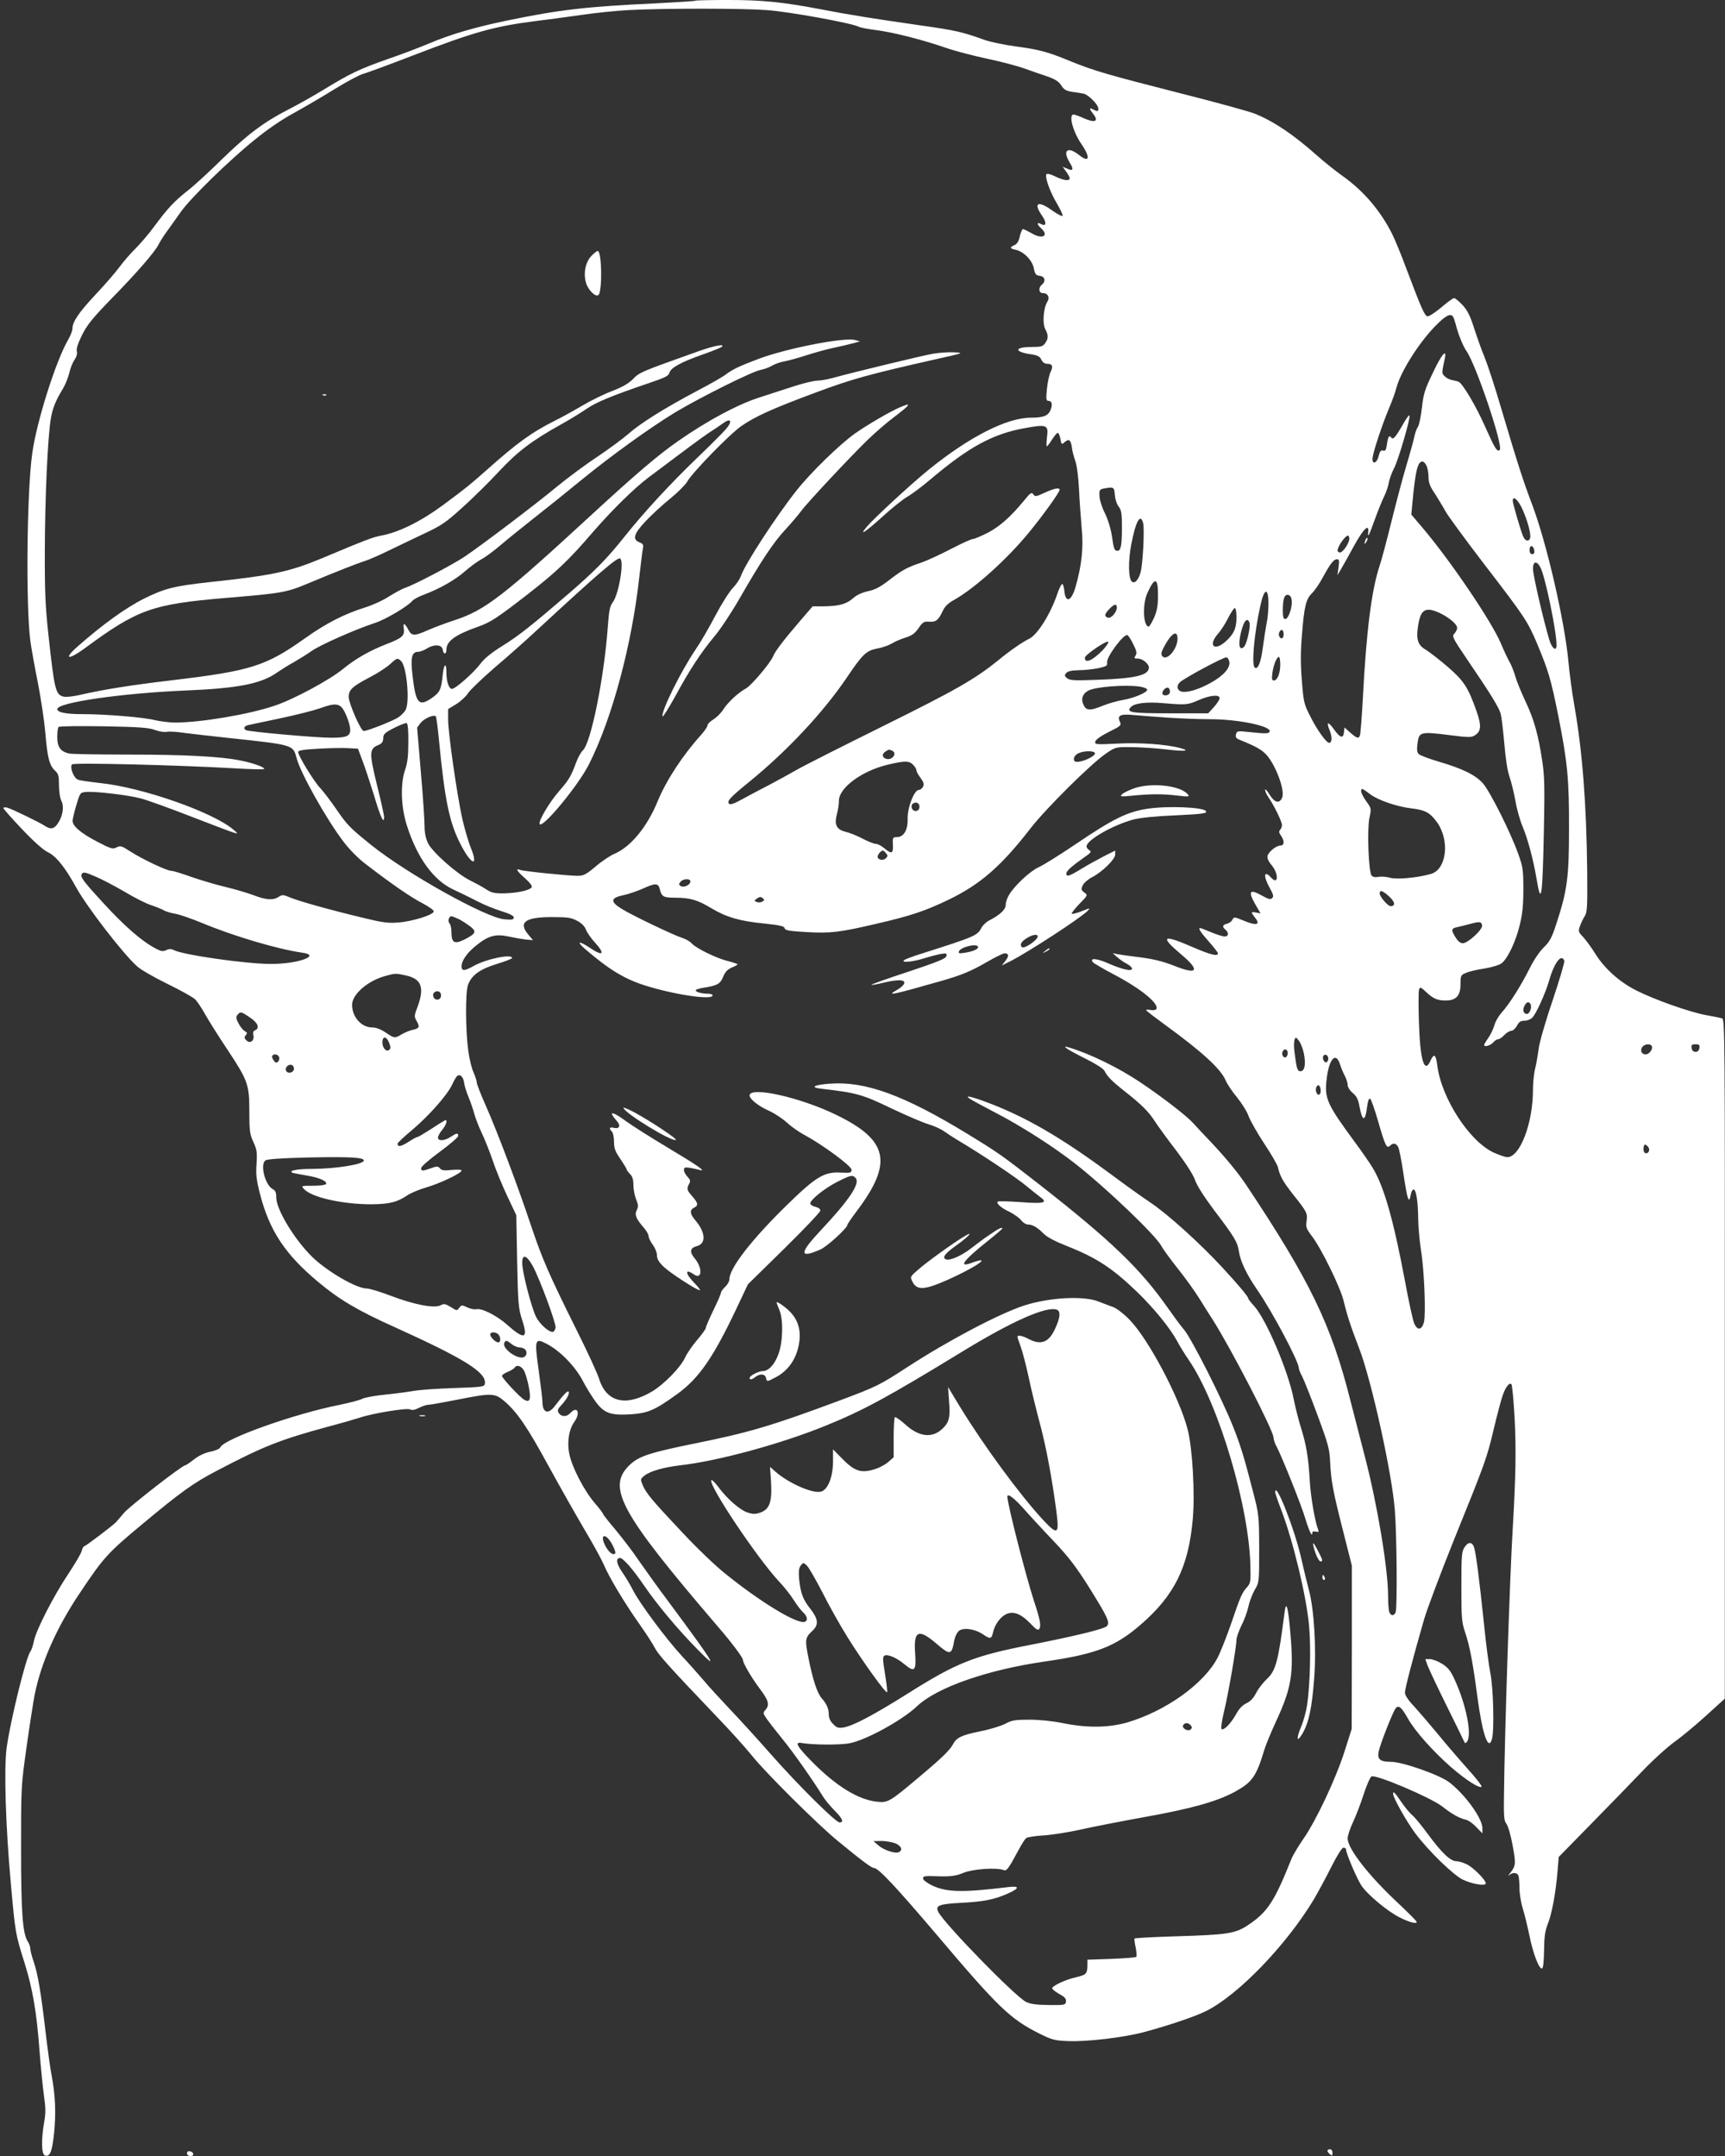 <?xml version="1.0" standalone="no"?>
<!DOCTYPE svg PUBLIC "-//W3C//DTD SVG 20010904//EN"
 "http://www.w3.org/TR/2001/REC-SVG-20010904/DTD/svg10.dtd">
<svg version="1.0" xmlns="http://www.w3.org/2000/svg"
 width="1024pt" height="1280pt" viewBox="0 0 1024 1280"
 preserveAspectRatio="xMidYMid meet">
<rect x="0" y="0" width="1024" height="1280" fill="#333333" stroke="none"/>
<g transform="translate(0,1280) scale(0.1,-0.1)"
fill="#ffffff" stroke="none">
<path d="M4129 12796 c-2 -3 -110 -9 -239 -16 -409 -19 -570 -38 -875 -101
-189 -39 -335 -81 -463 -135 -59 -25 -172 -68 -251 -95 -165 -58 -222 -85
-376 -179 -60 -37 -156 -91 -213 -120 -146 -75 -243 -148 -395 -296 -73 -72
-163 -155 -202 -185 -82 -65 -120 -106 -200 -214 -32 -44 -82 -102 -110 -130
-28 -27 -71 -77 -95 -109 -24 -33 -88 -107 -143 -165 -100 -107 -137 -162
-137 -202 0 -12 -11 -41 -25 -65 -73 -125 -188 -487 -214 -678 -32 -227 -38
-906 -11 -1111 6 -44 26 -156 45 -250 18 -93 38 -226 44 -295 12 -147 24 -194
57 -225 21 -19 24 -31 24 -87 0 -37 6 -78 15 -94 16 -33 8 -88 -20 -130 -22
-35 -43 -40 -74 -20 -34 23 -200 103 -228 111 -13 3 -23 2 -23 -3 0 -4 50 -61
110 -124 71 -75 126 -124 155 -138 48 -23 101 -89 165 -205 63 -116 285 -404
365 -473 20 -19 101 -65 178 -103 78 -38 151 -79 164 -91 13 -12 39 -51 59
-87 20 -36 79 -130 131 -208 125 -189 133 -210 133 -372 0 -115 3 -135 24
-181 21 -45 23 -62 19 -129 -5 -63 -1 -96 21 -182 56 -216 149 -357 346 -521
123 -103 234 -169 450 -266 420 -190 551 -272 538 -338 -3 -18 -18 -19 -183
-25 -99 -3 -207 -11 -240 -17 -33 -6 -109 -16 -169 -22 -60 -6 -121 -17 -136
-25 -15 -8 -74 -23 -131 -35 -274 -54 -693 -204 -712 -254 -3 -8 -30 -19 -59
-25 -34 -7 -69 -24 -97 -46 -24 -19 -48 -35 -52 -35 -18 0 -326 -240 -362
-281 -20 -24 -43 -50 -49 -57 -23 -23 -180 -142 -188 -142 -4 0 -11 -12 -15
-27 -3 -16 -40 -77 -80 -138 -88 -132 -192 -335 -204 -399 -5 -25 -14 -52 -20
-60 -26 -31 -120 -413 -142 -576 -16 -120 -6 -457 25 -800 27 -299 27 -300 82
-475 47 -149 72 -294 88 -515 8 -102 20 -224 27 -273 10 -69 11 -102 1 -157
-18 -103 -16 -189 4 -197 30 -11 43 20 55 132 12 118 8 225 -15 345 -8 41 -24
158 -36 260 -27 231 -45 339 -70 413 -11 31 -20 66 -20 77 0 12 -7 31 -15 43
-31 47 -40 174 -40 552 0 365 0 373 33 605 18 129 40 269 48 310 39 192 131
399 269 604 141 211 165 237 372 409 228 190 302 243 438 314 276 145 376 185
660 262 83 22 169 47 190 54 71 25 282 60 300 49 12 -6 28 -3 53 10 20 10 45
18 57 18 11 0 88 14 170 30 201 40 222 40 278 -8 76 -65 135 -150 264 -387 69
-126 165 -295 212 -375 48 -80 99 -173 114 -207 32 -76 124 -230 216 -360 38
-54 78 -116 89 -138 20 -39 86 -113 365 -405 77 -80 172 -185 212 -235 80
-100 388 -406 505 -502 143 -118 203 -163 217 -163 27 0 126 -106 367 -389
373 -441 442 -507 615 -594 76 -38 93 -42 170 -45 112 -5 331 21 451 53 145
39 309 94 371 126 190 95 474 390 637 660 27 46 75 135 106 197 34 67 62 112
71 112 8 0 15 -4 15 -9 0 -23 64 -174 92 -216 35 -53 156 -154 227 -189 55
-28 101 -40 101 -27 0 5 -47 52 -103 105 -177 164 -307 329 -307 391 0 16 14
59 31 95 17 36 46 110 63 164 18 55 39 104 47 109 23 15 350 -124 419 -177 60
-47 101 -70 142 -80 15 -3 43 -23 62 -44 l36 -37 0 31 c0 57 -100 197 -195
271 -57 45 -279 123 -349 123 -63 0 -81 15 -72 60 9 46 87 243 102 259 18 19
34 5 73 -64 42 -74 147 -192 254 -286 89 -77 170 -129 182 -117 4 4 -34 53
-85 109 -50 56 -130 149 -178 208 -48 58 -111 131 -139 162 -34 35 -53 65 -53
80 0 23 48 207 115 439 19 63 98 273 175 465 188 464 196 487 236 655 19 80
42 168 51 195 17 55 42 90 55 77 5 -5 13 -93 19 -198 10 -184 7 -354 -11 -659
-17 -279 -48 -1208 -52 -1587 -2 -123 1 -150 14 -165 9 -10 26 -67 37 -127 21
-113 20 -124 -18 -171 -9 -12 -10 -15 -1 -7 19 17 47 15 54 -4 3 -9 6 -42 6
-74 0 -32 9 -87 20 -122 11 -35 28 -107 39 -159 21 -106 58 -202 75 -196 7 2
11 41 12 108 1 81 6 115 22 156 24 58 48 188 58 313 l7 85 191 195 c105 107
243 249 306 315 63 66 150 145 194 176 43 31 127 101 186 155 l109 99 0 2017
c1 1912 0 2017 -16 2022 -10 3 -55 12 -100 20 -99 19 -310 94 -414 148 -98 50
-186 130 -239 216 -23 37 -56 81 -72 99 -28 29 -30 34 -19 64 6 18 19 45 28
59 15 22 17 53 15 270 -4 396 -29 714 -76 980 -13 74 -29 190 -35 258 -22 242
-129 707 -216 937 -55 146 -82 229 -186 579 -34 116 -77 248 -96 295 -20 47
-48 128 -64 178 -23 71 -39 102 -68 133 -21 22 -43 40 -49 40 -7 0 -41 -25
-77 -56 -36 -30 -73 -54 -81 -52 -17 3 -35 44 -124 279 -32 87 -71 181 -86
210 -69 138 -171 257 -294 344 -41 29 -108 83 -149 119 -139 124 -254 202
-367 249 -33 14 -230 68 -439 121 -447 114 -515 134 -657 191 -140 58 -190 71
-333 90 -66 9 -145 26 -175 36 -135 49 -178 59 -385 88 -279 40 -436 65 -599
97 -216 41 -340 54 -542 54 -105 0 -193 -2 -195 -4z m423 -56 c130 -9 505 -77
546 -99 9 -5 57 -14 105 -20 105 -14 273 -57 412 -105 55 -19 166 -48 247 -65
80 -17 179 -43 220 -58 40 -14 101 -36 136 -47 47 -17 67 -30 82 -53 14 -24
28 -32 62 -38 24 -3 55 -8 70 -11 29 -6 88 -65 88 -89 0 -18 -5 -18 -31 -5
-24 14 -24 5 1 -27 35 -45 9 -55 -61 -23 -24 11 -50 20 -56 20 -31 0 -4 -101
45 -173 57 -83 50 -117 -13 -67 -68 54 -100 27 -54 -47 25 -40 19 -51 -17 -34
l-26 11 21 -29 c12 -16 21 -34 21 -40 0 -17 -36 -13 -85 11 -24 12 -48 19 -52
15 -13 -13 17 -100 58 -170 22 -37 39 -72 37 -78 -2 -5 -29 8 -60 30 -87 63
-116 48 -62 -30 29 -42 25 -66 -7 -49 -25 14 -25 -2 1 -25 49 -45 9 -68 -54
-31 -25 14 -49 26 -53 26 -5 0 -13 -19 -19 -42 -6 -30 -16 -46 -31 -53 -31
-13 -29 -21 6 -28 47 -10 99 -62 108 -110 7 -36 13 -42 36 -45 30 -4 37 -31
12 -52 -22 -18 -19 -50 4 -50 31 0 45 -25 28 -52 -23 -37 -30 -128 -12 -162
19 -36 19 -56 -1 -84 -13 -19 -25 -22 -77 -22 -108 0 -110 -29 -4 -44 38 -6
50 -13 59 -32 7 -15 20 -24 34 -24 31 0 37 -14 21 -47 -8 -15 -18 -61 -22
-100 -6 -61 -5 -73 8 -73 22 0 27 -22 12 -57 -14 -32 -42 -43 -117 -43 -140 0
-363 -113 -603 -307 -105 -85 -324 -287 -370 -341 -49 -58 -10 -33 91 58 54
50 122 104 149 120 28 16 91 63 140 105 227 192 369 269 558 303 132 24 142
20 132 -54 -3 -30 -4 -54 -1 -54 3 0 17 18 31 40 14 22 29 40 34 40 5 0 12
-16 16 -36 6 -34 7 -35 25 -19 25 22 37 13 43 -32 2 -21 12 -56 20 -79 9 -24
18 -91 22 -165 3 -68 11 -173 16 -234 12 -115 0 -224 -37 -352 -25 -85 -59
-96 -66 -20 -2 20 -7 38 -12 40 -5 1 -19 -27 -31 -63 -39 -115 -115 -236 -163
-261 -46 -23 -114 -70 -187 -130 -139 -112 -247 -174 -683 -390 -244 -121
-476 -238 -515 -261 -39 -22 -107 -60 -151 -83 -45 -23 -116 -61 -159 -84 -57
-32 -81 -41 -89 -33 -15 15 4 36 122 132 221 180 437 410 576 616 95 141 116
161 183 174 30 5 68 19 86 30 18 11 55 27 82 35 37 12 55 25 76 56 24 35 32
40 61 38 41 -4 57 9 81 61 13 29 32 48 70 69 121 68 312 240 441 397 84 102
184 241 184 256 0 15 -34 8 -90 -18 -49 -23 -56 -24 -66 -9 -10 14 -18 9 -55
-37 -80 -97 -143 -153 -215 -191 -40 -20 -79 -37 -88 -37 -9 0 -69 -27 -132
-60 -64 -33 -144 -70 -177 -81 -83 -28 -111 -43 -191 -105 -51 -39 -82 -56
-123 -64 -35 -8 -67 -22 -89 -42 -40 -35 -84 -47 -175 -48 l-65 0 -75 -87
c-93 -108 -149 -181 -159 -208 -14 -38 -131 -177 -163 -193 -45 -25 -107 -82
-134 -125 -13 -21 -40 -47 -59 -59 -18 -11 -34 -26 -34 -34 0 -8 -17 -33 -38
-57 -109 -120 -208 -272 -258 -394 -62 -152 -160 -271 -256 -312 -26 -11 -77
-45 -113 -76 -57 -48 -71 -55 -108 -55 -62 1 -319 27 -339 35 -31 12 -19 -8
29 -50 28 -25 44 -46 39 -53 -11 -18 -85 -34 -162 -36 -60 -1 -76 3 -110 25
-21 14 -64 37 -94 52 -76 37 -223 167 -249 220 -14 29 -21 63 -21 103 0 32 -9
177 -22 321 l-22 263 20 27 c21 27 78 52 91 40 3 -4 12 -69 19 -144 34 -352
61 -484 126 -612 64 -126 111 -145 63 -25 -15 36 -37 114 -51 173 -31 140 -84
509 -84 589 l0 62 49 30 c27 17 58 46 69 64 11 18 82 86 158 152 77 65 193
168 258 229 357 330 472 429 487 419 25 -15 -7 -210 -43 -259 -18 -24 -23 -50
-30 -145 -21 -300 -100 -691 -148 -735 -11 -10 -29 -42 -40 -72 -30 -82 -45
-106 -101 -170 -57 -65 -123 -176 -116 -195 13 -34 230 228 293 354 138 273
255 711 299 1113 9 77 18 152 21 167 5 23 2 29 -20 38 -44 17 -34 51 38 127
36 38 100 97 145 133 44 36 89 81 100 100 31 55 257 287 324 332 83 57 188
104 441 198 214 80 313 107 711 197 166 37 169 38 110 41 -33 2 -89 -2 -125
-8 -60 -10 -473 -110 -600 -145 -30 -8 -70 -15 -88 -15 -19 0 -82 -15 -141
-34 -58 -19 -144 -47 -191 -62 -136 -42 -317 -139 -495 -263 -115 -80 -249
-194 -500 -425 -537 -495 -644 -578 -823 -637 -53 -17 -126 -45 -161 -60 -80
-36 -97 -36 -116 0 -22 43 -35 47 -28 9 6 -42 -9 -56 -102 -92 -101 -39 -186
-88 -259 -148 -81 -66 -294 -181 -406 -218 -153 -52 -439 -100 -591 -100 -33
0 -87 7 -118 14 -65 17 -292 36 -433 36 -97 0 -148 10 -148 30 0 39 383 94
755 110 319 13 456 40 551 108 22 15 66 43 99 61 33 19 80 48 105 66 47 34
256 127 372 165 66 21 199 100 226 133 8 9 39 26 70 37 93 35 186 88 243 139
30 26 72 57 94 69 22 11 74 49 116 85 42 36 132 108 200 162 68 53 189 150
269 216 184 151 416 318 567 410 150 90 459 244 509 253 22 4 53 16 69 26 17
9 48 21 70 24 22 4 81 20 130 36 50 16 124 37 165 45 41 9 93 21 115 27 l40
11 -29 8 c-63 18 -405 -49 -571 -111 -121 -46 -157 -63 -200 -96 -16 -12 -94
-57 -173 -98 -190 -101 -332 -190 -403 -253 -32 -28 -116 -90 -186 -137 -70
-46 -177 -126 -238 -176 -116 -97 -448 -349 -550 -417 -71 -47 -297 -166 -348
-182 -20 -7 -64 -31 -99 -53 -35 -23 -99 -52 -142 -65 -121 -38 -230 -93 -356
-183 -234 -166 -321 -193 -790 -249 -252 -30 -407 -55 -546 -87 -39 -9 -83
-14 -97 -10 -47 12 -54 39 -89 361 -19 175 -23 260 -22 510 1 315 17 665 35
775 10 65 29 111 74 185 13 22 29 62 36 90 6 27 20 63 31 78 12 18 18 37 14
52 -4 15 7 47 31 96 30 60 63 101 173 214 152 155 258 278 280 321 8 16 30 52
50 79 20 28 57 79 82 115 57 82 286 306 441 431 72 59 161 120 230 157 61 34
170 97 242 142 71 44 148 85 170 91 22 6 155 55 295 109 366 141 482 173 730
205 69 8 190 25 270 36 80 12 206 25 280 29 207 11 669 11 822 0z m4074 -1821
c4 -6 10 -25 15 -43 15 -60 44 -132 65 -161 58 -85 219 -564 197 -586 -15 -15
-28 6 -87 138 -54 123 -136 261 -159 267 -6 3 -24 7 -39 10 -15 3 -34 13 -43
23 -17 16 -17 19 2 106 12 61 -20 22 -71 -86 -47 -97 -56 -124 -65 -206 -6
-51 -16 -103 -24 -115 -8 -11 -17 -38 -21 -58 -4 -20 -25 -97 -47 -170 -22
-73 -62 -225 -90 -338 -28 -113 -59 -230 -70 -261 -47 -143 -78 -382 -99 -787
-6 -112 -14 -210 -17 -218 -8 -21 -18 -18 -57 16 l-35 31 -3 -28 c-4 -39 -22
-35 -58 15 -37 52 -49 49 -26 -7 15 -39 13 -71 -4 -71 -17 0 -72 77 -111 155
-39 76 -41 87 -51 215 -8 98 -8 174 1 275 13 167 24 209 60 244 15 14 45 58
65 96 44 80 63 105 84 105 11 0 13 -10 8 -47 l-7 -48 21 35 c11 19 47 82 78
140 56 101 90 134 84 81 -4 -39 4 -23 41 80 19 53 44 113 55 135 10 21 23 57
26 78 4 22 18 61 32 87 26 52 97 294 91 312 -2 6 -18 -16 -37 -49 -44 -78 -61
-98 -71 -82 -12 18 -20 5 -26 -41 -5 -33 -9 -40 -23 -36 -12 4 -19 -4 -26 -32
-11 -46 -41 -54 -36 -10 5 40 58 199 97 292 19 44 39 100 45 125 25 93 130
261 228 362 63 65 93 81 108 57z m-4317 -667 c-19 -22 -94 -97 -168 -168 -163
-157 -314 -320 -437 -474 -99 -125 -174 -201 -329 -335 -221 -190 -294 -248
-390 -308 -68 -42 -111 -77 -135 -110 -40 -53 -147 -147 -167 -147 -18 0 -33
43 -33 96 0 67 -16 53 -23 -21 -8 -79 -17 -97 -65 -130 -76 -52 -94 -32 -113
133 -13 106 -5 142 32 142 12 0 37 9 55 21 43 26 88 22 92 -8 4 -30 22 -30 22
0 0 51 53 89 190 137 73 26 111 51 294 193 167 130 243 202 382 364 118 136
248 264 337 331 29 21 96 72 151 113 140 105 190 141 223 162 15 9 43 28 62
42 50 37 62 16 20 -33z m4159 -217 c7 -14 12 -45 12 -68 0 -32 9 -56 38 -98
20 -32 49 -79 63 -105 15 -27 118 -168 230 -314 243 -316 258 -339 316 -477
65 -157 79 -203 123 -421 55 -276 65 -377 64 -677 0 -287 -11 -365 -77 -565
-25 -77 -38 -101 -73 -135 -24 -23 -60 -76 -84 -125 -51 -102 -120 -211 -166
-262 -18 -20 -38 -54 -43 -75 -6 -21 -22 -55 -36 -75 -14 -20 -25 -39 -25 -42
0 -14 37 -4 53 14 9 11 23 20 30 20 8 0 24 11 37 25 13 14 32 25 41 25 10 0
25 14 34 30 12 23 22 30 45 30 16 0 36 8 46 18 23 23 77 142 99 217 31 110 74
166 91 121 3 -8 -29 -115 -70 -238 -42 -122 -78 -250 -82 -283 -4 -33 -13 -85
-20 -115 -8 -30 -14 -89 -14 -131 0 -198 -77 -399 -152 -399 -13 0 -50 13 -83
28 -145 69 -309 324 -333 517 -8 66 -20 74 -41 26 -36 -79 -61 6 -68 231 -3
97 -3 184 1 194 6 15 10 14 39 -13 44 -42 69 -53 118 -53 63 0 89 28 89 97 0
51 2 55 33 67 17 8 67 20 110 26 43 7 88 21 101 31 36 28 84 129 107 225 17
67 22 120 22 214 0 116 -2 132 -32 215 -45 125 -164 363 -207 413 -43 50 -122
89 -263 130 -57 17 -110 37 -119 45 -11 11 -12 27 -7 66 9 66 18 68 187 47
118 -15 133 -15 154 -1 37 24 39 57 9 143 -50 142 -76 181 -172 264 -49 42
-106 86 -127 99 -47 27 -59 58 -50 128 10 80 27 111 65 111 53 0 169 -73 169
-108 0 -8 -7 -24 -16 -33 -16 -17 -11 -26 72 -149 141 -207 194 -292 203 -330
5 -19 14 -97 21 -174 7 -86 18 -160 30 -195 11 -31 27 -96 36 -146 8 -49 28
-119 44 -156 30 -72 62 -192 81 -304 28 -170 36 -116 44 290 5 248 4 319 -10
408 -23 155 -49 246 -98 350 -24 51 -52 118 -61 149 -9 32 -25 72 -36 90 -10
18 -33 66 -49 105 -53 128 -296 488 -465 688 l-68 80 6 65 c18 193 31 250 60
250 7 0 18 -11 24 -25z m-1850 -175 c2 -24 12 -55 23 -68 16 -21 19 -41 19
-121 0 -108 -6 -141 -26 -141 -19 0 -22 9 -34 91 -7 44 -24 98 -41 132 -17 33
-31 77 -32 100 -2 40 -1 42 33 48 51 9 55 7 58 -41z m2416 -76 c32 -67 57
-159 49 -179 -8 -23 -29 -18 -41 10 -14 31 -62 195 -62 212 0 32 30 8 54 -43z
m-2248 -90 c9 -36 -2 -250 -16 -295 -13 -45 -36 -67 -52 -51 -20 20 -21 123
-3 217 26 139 55 192 71 129z m1224 -91 c0 -27 -38 -83 -55 -83 -8 0 -15 5
-15 11 0 24 45 89 62 89 4 0 8 -8 8 -17z m1098 -71 c2 -15 -2 -22 -12 -22 -11
0 -16 9 -16 26 0 31 23 28 28 -4z m37 -102 c28 -55 95 -377 95 -460 0 -42 -29
-19 -44 35 -37 125 -96 383 -96 418 0 46 23 50 45 7z m-2271 -166 c0 -60 -6
-92 -23 -131 -13 -29 -28 -53 -32 -53 -33 0 -38 134 -8 199 44 98 64 93 63
-15z m656 -52 c-1 -37 -5 -87 -11 -112 -5 -25 -15 -88 -22 -141 -12 -92 -29
-135 -48 -123 -21 13 -4 203 33 369 23 106 48 110 48 7z m138 23 c4 -42 -20
-110 -38 -110 -12 0 -15 13 -15 55 1 68 10 92 32 88 12 -2 19 -14 21 -33z
m-1038 -42 c-1 -29 -35 -67 -54 -60 -22 9 -20 20 9 51 28 30 45 34 45 9z m710
-58 c0 -66 -16 -100 -65 -144 -68 -60 -105 -23 -45 46 17 18 44 61 60 93 17
33 35 60 40 60 6 0 10 -25 10 -55z m77 -31 c8 -22 -15 -126 -32 -144 -24 -23
-34 2 -24 58 16 86 41 125 56 86z m203 -69 c0 -26 -14 -33 -25 -15 -9 14 1 40
15 40 5 0 10 -11 10 -25z m-630 -27 c0 -62 -64 -135 -90 -104 -9 11 -7 22 6
48 45 88 84 113 84 56z m-264 -30 c21 -41 24 -56 15 -70 -10 -16 -8 -18 14
-18 27 0 65 -31 65 -53 0 -46 -78 -65 -305 -73 -133 -5 -163 -4 -180 9 -16 13
-17 17 -6 31 10 11 32 16 75 17 33 0 86 6 116 12 49 11 55 14 52 35 -4 30 92
162 119 162 5 0 21 -23 35 -52z m-182 -40 c-60 -61 -104 -79 -104 -43 0 17
134 108 139 94 2 -6 -14 -29 -35 -51z m754 -69 c4 -37 -37 -82 -111 -123 -72
-40 -140 -60 -173 -52 -28 7 -32 37 -8 57 33 28 259 149 274 146 8 -1 16 -14
18 -28z m302 -14 c0 -52 -17 -95 -38 -95 -12 0 -13 9 -9 44 7 49 26 96 39 96
4 0 8 -20 8 -45z m-5217 18 c31 -36 50 -234 26 -285 -5 -13 -25 -33 -43 -46
-30 -21 -185 -82 -207 -82 -17 0 -89 165 -89 202 0 43 20 62 129 119 46 24 99
59 118 77 40 37 44 38 66 15z m4381 -149 c26 -4 46 -12 46 -19 0 -17 -83 -51
-145 -61 -27 -4 -81 -19 -119 -34 -78 -32 -100 -30 -116 10 -14 33 -2 63 31
80 41 22 214 36 303 24z m181 -30 c0 -12 -8 -20 -22 -22 -25 -4 -31 16 -11 36
17 17 33 10 33 -14z m295 -39 c0 -8 -15 -32 -34 -53 l-34 -37 -226 0 c-233 0
-264 5 -232 38 23 23 95 31 195 22 131 -11 142 -10 206 18 68 30 125 35 125
12z m-5192 -86 c13 -26 26 -63 29 -84 9 -54 -11 -65 -111 -65 -92 0 -491 36
-506 45 -17 10 -11 24 13 30 12 2 97 21 189 40 91 19 197 46 235 59 99 36 123
32 151 -25z m4872 -29 c74 -5 191 -10 260 -10 166 1 368 -41 357 -73 -4 -13
-21 -14 -123 -3 -68 7 -71 7 -77 -14 -4 -16 1 -24 21 -32 120 -48 151 -69 187
-126 48 -77 81 -185 66 -218 -16 -37 -45 -30 -75 19 -14 23 -25 35 -26 27 0
-8 9 -28 21 -45 33 -49 79 -143 79 -163 0 -10 -5 -23 -11 -29 -8 -8 -7 -17 5
-34 22 -32 21 -59 -3 -59 -24 0 -68 -35 -76 -60 -4 -14 3 -32 24 -57 44 -53
39 -121 -4 -73 -42 47 -47 9 -8 -61 22 -39 25 -51 15 -61 -10 -10 -22 -7 -63
16 -70 39 -81 25 -39 -50 l33 -57 -26 5 c-32 6 -33 4 -7 -30 34 -42 10 -50
-62 -20 -60 25 -63 25 -72 8 -4 -10 -19 -21 -32 -24 -28 -7 -30 -18 -9 -36 21
-18 19 -40 -5 -40 -11 0 -47 11 -80 25 -33 14 -62 25 -65 25 -14 0 0 -23 50
-79 30 -34 55 -66 55 -71 0 -20 -43 -9 -143 34 -185 81 -206 70 -77 -39 116
-97 101 -125 -37 -70 -76 30 -133 43 -234 55 -41 5 -89 12 -105 15 l-29 6 26
-23 c15 -13 40 -31 58 -40 17 -9 31 -22 31 -29 0 -18 -58 -5 -140 31 -70 31
-114 34 -92 7 6 -7 64 -41 129 -75 157 -83 266 -172 247 -203 -4 -6 -19 -9
-36 -5 -16 3 -27 2 -23 -3 3 -5 54 -44 113 -87 217 -158 329 -260 358 -329 9
-21 39 -67 68 -101 28 -35 59 -84 68 -111 10 -26 51 -100 93 -163 42 -63 78
-126 81 -140 12 -53 30 -85 91 -163 82 -102 86 -112 79 -158 -5 -34 -2 -44 34
-91 55 -73 166 -300 185 -378 23 -93 41 -149 95 -290 72 -188 194 -741 210
-955 12 -149 15 -581 5 -607 -10 -25 -32 -22 -39 5 -3 12 -6 54 -6 92 0 161
-64 543 -136 820 -24 94 -64 249 -89 345 -112 445 -240 709 -620 1279 -46 68
-114 151 -194 237 -47 49 -101 107 -120 128 -39 43 -183 154 -316 243 -129 86
-296 167 -419 204 -53 16 -12 -12 97 -66 62 -31 106 -59 113 -72 17 -34 42
-60 119 -121 103 -81 143 -121 181 -180 19 -29 76 -108 128 -175 57 -76 100
-143 110 -173 10 -31 54 -100 114 -180 120 -158 138 -188 146 -241 9 -62 46
-139 108 -229 89 -128 248 -427 248 -466 0 -7 9 -30 20 -50 11 -21 52 -124 91
-230 64 -172 72 -202 75 -278 6 -114 16 -170 77 -410 l52 -205 0 -485 -1 -485
-43 -135 c-51 -160 -168 -409 -244 -518 -29 -42 -61 -95 -70 -117 -102 -255
-141 -316 -259 -395 -75 -50 -124 -57 -426 -66 -133 -4 -244 -10 -247 -13 -2
-4 1 -28 7 -55 5 -26 7 -50 3 -54 -4 -4 -70 -9 -148 -12 l-142 -5 0 -35 c-1
-49 -7 -55 -67 -69 -63 -14 -143 -52 -142 -66 0 -5 20 -21 43 -34 32 -17 41
-28 39 -45 -3 -20 -8 -21 -103 -20 -75 1 -109 6 -135 19 -66 34 -480 459 -519
532 -21 40 1 49 141 56 127 7 190 19 269 54 73 32 74 48 3 39 -270 -33 -365
-31 -451 10 -29 14 -53 32 -53 40 0 17 3 17 105 14 63 -1 92 3 135 21 57 23
192 32 235 17 21 -8 28 0 94 123 16 30 35 60 43 66 7 6 54 13 103 16 50 3 151
19 226 36 76 17 251 51 390 76 271 49 421 92 525 150 98 55 122 89 169 245 9
30 41 107 70 170 93 201 106 285 85 525 -13 154 -25 196 -34 125 -38 -296 -52
-350 -108 -401 -21 -20 -49 -56 -61 -80 -15 -30 -34 -50 -57 -61 -24 -11 -44
-32 -62 -65 -30 -54 -72 -98 -86 -89 -5 3 0 44 13 99 26 105 75 389 75 431 0
14 14 53 30 86 17 33 35 83 41 112 6 29 23 73 37 98 27 45 27 46 27 245 -1
198 -1 202 -38 344 -53 206 -74 273 -119 386 -67 167 -244 516 -288 569 -23
27 -66 86 -97 130 -163 233 -337 400 -761 732 -222 173 -244 189 -424 299
-381 233 -611 317 -822 301 -95 -7 -120 -22 -50 -30 209 -24 244 -34 414 -116
91 -43 191 -86 222 -95 31 -9 71 -27 90 -40 18 -13 53 -36 78 -51 150 -89 353
-225 415 -277 28 -23 64 -52 80 -64 48 -34 23 -41 -118 -30 -71 5 -131 6 -134
3 -11 -10 20 -38 70 -61 26 -13 57 -35 68 -49 11 -14 29 -26 40 -26 28 0 56
-16 94 -54 20 -21 70 -47 141 -75 177 -70 270 -132 420 -277 98 -96 188 -207
230 -283 16 -31 50 -85 74 -120 176 -261 357 -871 363 -1226 2 -83 0 -96 -19
-117 -31 -34 -40 -54 -95 -216 -28 -81 -65 -174 -82 -206 -82 -155 -308 -315
-534 -382 -112 -32 -235 -34 -381 -5 -62 13 -142 21 -201 21 -84 0 -104 -3
-143 -24 -25 -13 -92 -34 -149 -45 -112 -23 -141 -37 -163 -79 -18 -34 -71
-85 -211 -202 -163 -137 -175 -144 -238 -137 -112 11 -246 94 -390 241 -85 86
-101 115 -61 108 64 -12 233 -13 287 -2 97 18 314 137 402 221 118 111 416
215 755 264 305 44 420 88 570 218 202 174 286 344 311 631 13 152 -2 419 -31
530 -48 187 -232 535 -345 651 -33 34 -76 67 -95 74 -19 7 -60 22 -90 34 -89
35 -290 24 -440 -24 -147 -48 -448 -206 -694 -366 -164 -107 -185 -117 -399
-197 -402 -150 -539 -191 -862 -256 -265 -54 -329 -75 -382 -123 -146 -134
-68 -279 520 -966 79 -91 146 -181 147 -195 0 -20 51 -106 98 -169 55 -72 62
-99 36 -129 -16 -17 -15 -20 9 -55 15 -21 56 -74 92 -118 59 -71 184 -249 241
-342 12 -19 42 -56 68 -82 48 -48 57 -71 30 -71 -23 0 -244 219 -408 405 -77
88 -186 207 -241 265 -55 58 -125 134 -155 170 -30 35 -90 103 -133 149 -93
101 -251 313 -290 391 -15 30 -44 78 -64 107 -34 49 -39 83 -12 83 18 0 79
-70 142 -163 77 -113 200 -260 315 -377 133 -136 111 -98 -169 280 -64 85
-143 196 -177 245 -33 50 -95 130 -136 180 -42 49 -76 93 -76 96 0 4 -22 34
-50 66 -62 72 -134 211 -150 289 -15 70 -3 148 30 193 38 54 17 97 -25 51 -22
-24 -53 -23 -69 2 -8 14 -5 23 16 45 32 34 52 72 43 81 -6 7 -32 -21 -83 -88
-39 -50 -72 -37 -72 28 0 15 -10 98 -22 184 -26 188 -24 197 50 158 79 -42
168 -134 212 -219 22 -42 57 -98 78 -126 50 -66 87 -79 206 -72 103 7 143 24
277 121 127 92 212 214 348 501 l71 150 215 211 c118 116 215 218 215 227 0 9
-12 18 -30 22 -16 4 -30 13 -30 20 0 22 89 93 164 130 77 39 88 41 106 20 27
-32 -40 -131 -206 -308 -130 -138 -131 -171 -5 -116 40 17 161 128 161 146 0
5 27 44 60 88 212 283 182 416 -124 565 -214 105 -516 172 -516 116 0 -22 54
-64 115 -91 33 -15 80 -46 105 -69 25 -23 72 -57 105 -74 109 -59 280 -185
280 -207 0 -18 -6 -20 -63 -17 -98 6 -147 -23 -319 -191 -209 -204 -343 -376
-343 -442 0 -12 -11 -32 -25 -45 -14 -13 -25 -29 -25 -35 0 -6 -20 -53 -45
-104 -25 -51 -45 -98 -45 -105 0 -6 -23 -39 -51 -71 -28 -33 -60 -79 -71 -103
-27 -60 -125 -160 -198 -204 -155 -91 -269 -64 -313 74 -9 31 -69 161 -133
289 -169 340 -205 424 -273 626 -79 237 -199 554 -267 708 -30 67 -54 129 -54
139 0 9 -9 36 -19 59 -11 23 -25 81 -31 127 -17 123 -18 347 -2 392 21 58 71
94 172 125 50 15 90 31 90 35 0 26 -152 -5 -226 -46 -57 -32 -74 -33 -74 -3 0
34 34 82 90 126 70 56 113 67 187 51 32 -7 78 -15 102 -18 l45 -4 -27 32 c-62
73 -21 105 138 105 94 0 116 -3 151 -22 27 -14 45 -33 52 -52 6 -16 29 -50 51
-74 67 -73 52 -89 -31 -32 -64 42 -78 36 -23 -11 141 -121 230 -175 351 -214
173 -55 404 -90 404 -60 0 6 -12 10 -27 10 -37 0 -73 10 -73 20 0 5 19 11 43
15 85 13 103 23 120 66 12 29 25 43 52 55 21 8 35 17 33 20 -3 2 -30 11 -61
19 -69 18 -185 75 -211 104 -10 11 -35 26 -55 32 -51 16 -296 133 -359 172
-71 43 -69 66 8 82 30 6 81 24 114 38 75 35 94 34 102 0 11 -47 22 -53 93 -53
87 0 132 -13 213 -62 90 -54 170 -77 313 -91 95 -10 120 -16 123 -28 2 -13 26
-17 130 -23 144 -8 195 -2 417 50 200 46 287 75 430 144 185 90 309 198 481
420 91 118 359 384 448 445 58 40 59 40 150 39 50 0 142 -6 204 -13 116 -14
154 -10 86 8 -82 22 -240 33 -372 26 -126 -6 -134 -6 -130 12 2 11 32 33 80
57 74 37 76 39 65 63 -16 35 5 45 78 38 33 -3 121 -10 195 -15z m-4496 -146
c0 -81 -5 -123 -19 -164 -29 -83 -25 -220 10 -330 62 -195 160 -329 280 -383
33 -15 94 -45 135 -66 41 -22 108 -49 148 -61 48 -15 72 -27 72 -37 0 -13 -10
-15 -56 -11 -109 9 -580 272 -789 440 -128 103 -144 120 -206 210 -35 51 -79
109 -97 128 -37 38 -132 193 -132 215 0 10 31 15 123 20 67 4 147 5 177 3 l55
-3 27 -72 c15 -39 45 -131 68 -204 39 -132 60 -176 60 -130 0 13 -19 98 -42
190 -46 188 -46 214 4 236 25 10 32 19 33 41 0 25 8 33 64 62 36 18 70 31 75
29 7 -3 11 -45 10 -113z m-1504 72 c25 -9 56 -14 69 -11 13 3 56 1 95 -5 39
-5 157 -19 261 -30 402 -43 394 -41 416 -122 24 -90 175 -359 278 -495 34 -45
88 -100 128 -130 158 -122 272 -200 338 -234 38 -20 70 -42 70 -50 0 -20 -127
-60 -211 -66 -59 -5 -95 0 -205 27 -193 46 -387 100 -438 122 -40 17 -46 17
-67 3 -33 -21 -74 -19 -151 11 -38 14 -113 36 -168 49 -55 13 -145 40 -200 59
-55 20 -108 36 -119 36 -25 0 -169 68 -241 114 -53 34 -60 37 -83 25 -22 -12
-33 -9 -119 36 -95 50 -144 92 -142 123 0 9 10 51 22 92 22 73 23 75 57 78 51
5 244 -17 325 -38 39 -10 174 -59 300 -108 127 -49 241 -93 255 -96 24 -7 24
-6 -5 19 -123 104 -540 250 -790 276 -60 7 -120 15 -132 20 -25 9 -51 75 -35
91 11 11 621 -4 955 -23 99 -6 181 -8 184 -5 10 9 -63 36 -140 51 -118 24
-332 35 -668 35 -174 0 -330 3 -347 6 -52 11 -72 38 -72 98 0 29 3 56 8 60 4
5 124 6 267 4 213 -4 268 -8 305 -22z m4374 -122 c36 -14 3 -61 -34 -49 -25 8
-26 30 -2 44 21 13 17 12 36 5z m1206 -17 c0 -16 -61 -46 -100 -50 -19 -1 -25
3 -25 18 0 11 11 25 25 32 34 17 100 17 100 0z m-1080 -67 c11 -11 20 -26 20
-33 0 -7 11 -28 25 -46 19 -26 22 -38 14 -52 -5 -11 -17 -19 -25 -19 -27 0
-68 -106 -66 -171 2 -67 -23 -109 -64 -109 -22 0 -25 -4 -24 -32 4 -68 -4 -73
-52 -33 -16 14 -39 25 -49 25 -11 0 -46 14 -77 30 -31 17 -76 35 -100 41 -56
13 -71 42 -54 105 7 24 12 60 12 80 0 76 134 176 286 213 104 25 130 25 154 1z
m2716 -177 c46 -34 153 -71 239 -82 86 -10 113 -25 155 -82 78 -109 58 -282
-37 -308 -81 -23 -204 -34 -243 -22 -21 6 -51 8 -67 5 -19 -4 -33 -1 -41 8
-18 22 -27 271 -13 341 12 57 12 58 -18 99 -17 23 -31 50 -31 61 0 20 6 18 56
-20z m-2678 -77 c-2 -13 -10 -21 -23 -21 -23 0 -33 34 -14 45 20 13 40 -1 37
-24z m-198 -272 c11 -12 11 -18 -2 -30 -16 -16 -48 -9 -48 10 0 13 20 36 31
36 4 0 12 -7 19 -16z m-4689 -140 c34 -14 109 -54 168 -88 58 -35 131 -72 161
-81 30 -10 64 -24 75 -31 11 -6 40 -15 65 -19 25 -4 97 -29 160 -55 187 -78
447 -155 593 -176 119 -16 -25 -68 -188 -67 -152 1 -521 54 -575 83 -13 7 -27
7 -43 -1 -19 -9 -31 -7 -58 7 -83 42 -190 135 -316 273 -116 126 -138 155
-128 171 9 15 19 13 86 -16z m3527 -30 c-4 -21 -40 -35 -58 -24 -11 7 -11 11
-1 24 18 22 64 21 59 0z m4149 -87 c35 -32 38 -57 8 -57 -16 0 -65 56 -65 76
0 22 18 17 57 -19z m-3722 -30 c-9 -5 -24 -6 -33 -2 -16 6 -15 8 2 21 15 10
23 11 33 2 12 -10 12 -13 -2 -21z m-1797 -106 c20 -11 50 -31 67 -44 35 -29
29 -41 -40 -76 -57 -28 -75 -18 -75 43 0 23 -5 47 -11 53 -13 13 -5 43 11 43
6 0 27 -9 48 -19z m6070 -35 c5 -24 -84 -106 -114 -106 -15 0 -29 11 -43 34
-28 44 -26 54 7 61 15 3 50 12 77 19 59 16 69 15 73 -8z m-6390 -297 c94 -20
113 -71 71 -186 -21 -54 -21 -59 -5 -86 20 -35 15 -43 -27 -52 -17 -4 -46 -16
-63 -26 -41 -25 -43 -24 -95 11 -28 19 -57 30 -80 30 -64 0 -119 63 -119 134
0 63 94 144 199 172 58 16 60 16 119 3z m210 -123 c-2 -13 -10 -21 -23 -21
-23 0 -33 34 -14 45 20 13 40 -1 37 -24z m6467 -47 c11 -17 -4 -59 -21 -59
-20 0 -28 24 -14 49 12 23 25 27 35 10z m-7601 -80 c47 -31 60 -64 30 -76 -10
-4 -14 -13 -10 -28 8 -33 -19 -54 -41 -32 -13 13 -14 19 -4 31 10 12 9 16 -6
24 -10 6 -27 26 -37 46 -15 29 -17 38 -6 51 17 21 22 19 74 -16z m826 -150 c9
-22 10 -33 2 -41 -17 -17 -42 9 -42 43 0 39 24 38 40 -2z m5430 -63 c13 -64 5
-106 -20 -106 -19 0 -23 14 -36 117 -4 29 -3 60 1 70 6 17 8 16 25 -5 10 -12
24 -47 30 -76z m2065 44 c10 -16 -14 -50 -36 -50 -25 0 -35 25 -19 45 14 17
46 20 55 5z m283 -12 c-2 -15 -10 -23 -23 -23 -13 0 -21 8 -23 23 -3 18 1 22
23 22 22 0 26 -4 23 -22z m-2445 -21 c3 -8 1 -20 -4 -28 -11 -19 -34 3 -26 25
8 20 23 21 30 3z m-5986 -33 c3 -8 0 -21 -6 -27 -10 -9 -16 -8 -26 7 -8 10
-12 23 -9 27 9 15 34 10 41 -7z m6228 -9 c0 -10 -5 -20 -11 -22 -13 -4 -27 24
-18 38 9 15 29 4 29 -16z m70 -35 c6 -19 18 -49 28 -67 9 -18 17 -42 17 -54 0
-13 13 -34 30 -48 23 -19 33 -39 40 -79 17 -92 34 -94 45 -7 4 35 11 55 18 52
6 -2 28 -64 49 -138 41 -142 50 -161 70 -141 18 18 36 15 48 -8 6 -11 20 -82
31 -157 23 -155 33 -185 43 -129 4 22 12 36 19 33 15 -4 25 -76 26 -182 1 -44
8 -123 16 -175 20 -119 30 -383 18 -430 -13 -48 -39 -51 -58 -7 -8 19 -33 133
-55 253 -68 362 -124 558 -190 668 -18 30 -64 97 -102 148 -173 235 -187 266
-172 386 14 117 55 160 79 82z m-6210 -25 c0 -23 -34 -33 -46 -14 -10 17 9 41
30 37 9 -2 16 -12 16 -23z m1010 -83 c3 -21 15 -59 27 -87 11 -27 27 -72 34
-100 8 -27 27 -77 43 -110 16 -33 46 -107 66 -165 19 -58 59 -154 88 -215 l52
-110 5 -275 c5 -255 8 -280 30 -348 37 -112 13 -119 -92 -25 -59 52 -149 98
-180 90 -11 -3 -35 2 -54 11 -32 15 -35 15 -48 -3 -13 -18 -14 -18 -50 5 -33
20 -41 21 -61 10 -36 -19 -157 4 -293 56 -63 24 -128 44 -145 44 -61 0 -234
101 -322 186 -106 103 -215 283 -215 354 0 30 -5 42 -21 50 -45 24 -76 144
-44 170 10 8 88 14 263 18 241 5 322 0 322 -18 0 -23 -169 -50 -313 -50 -88 0
-142 -12 -107 -24 8 -2 47 -10 85 -16 72 -12 120 -34 110 -50 -4 -6 -38 -10
-77 -10 -69 0 -71 0 -54 -19 45 -50 228 -91 400 -91 108 1 153 12 214 53 20
14 71 35 112 47 83 24 210 85 210 100 0 6 -23 7 -58 4 -45 -5 -60 -3 -70 9
-12 14 -18 14 -54 1 -51 -18 -58 -18 -58 1 0 9 50 52 110 96 61 45 110 87 110
95 0 19 -9 18 -45 -6 -37 -24 -75 -26 -75 -4 0 9 11 29 25 46 22 26 33 58 20
58 -2 0 -39 -22 -81 -50 -42 -27 -80 -50 -85 -50 -5 0 -29 -13 -55 -30 -44
-28 -64 -31 -64 -10 0 5 38 41 85 80 100 84 208 206 239 270 11 25 25 48 30
52 18 13 36 -5 41 -40z m5085 -48 c0 -26 -17 -33 -26 -9 -8 20 3 48 16 40 5
-3 10 -17 10 -31z m1950 -350 c0 -19 -21 -29 -30 -14 -4 7 -5 21 -3 31 4 15 8
17 19 8 8 -6 14 -17 14 -25z m-6626 -693 c41 -77 138 -338 134 -363 -2 -12 -8
-23 -14 -25 -21 -7 -78 43 -101 87 -28 55 -83 267 -83 322 0 56 27 47 64 -21z
m3110 -257 c23 -9 20 -45 -8 -107 -38 -87 -85 -106 -159 -67 -38 20 -67 26
-67 13 0 -5 9 -30 19 -58 10 -27 31 -106 46 -175 14 -69 44 -190 65 -270 39
-142 75 -336 101 -533 18 -137 8 -144 -78 -52 -139 150 -352 440 -497 677
l-68 113 6 -86 c8 -96 0 -125 -41 -163 -60 -56 -138 -47 -218 26 -31 28 -59
47 -63 44 -4 -4 -7 -59 -7 -123 l0 -115 -32 -28 c-18 -16 -57 -37 -88 -45 -75
-22 -113 -9 -185 64 l-55 56 0 -75 c-1 -91 -31 -166 -72 -176 -49 -13 -191 50
-268 117 l-34 30 6 -88 c7 -118 -8 -162 -60 -182 -30 -11 -45 -12 -76 -2 -46
13 -125 82 -177 153 -21 28 -40 46 -42 39 -12 -36 275 -464 403 -601 29 -30
68 -80 87 -110 19 -30 45 -64 57 -74 28 -26 28 -56 -1 -56 -59 0 -266 128
-460 285 -60 47 -175 158 -257 246 -180 191 -216 234 -236 282 -14 35 -14 36
12 57 34 26 110 48 209 60 229 26 602 128 869 237 221 90 365 168 815 443 292
178 494 267 554 244z m-3316 -146 c15 -15 16 -48 0 -48 -16 0 -48 31 -48 47 0
16 32 17 48 1z m79 -58 c14 -11 36 -20 48 -20 12 0 28 -6 34 -14 15 -18 3 -46
-21 -46 -45 0 -115 57 -105 85 8 20 14 19 44 -5z m76 -162 c8 -18 21 -62 27
-97 13 -70 5 -90 -27 -72 -25 13 -133 129 -133 142 0 6 15 16 34 24 19 8 37
19 41 25 13 21 43 9 58 -22z m2960 -811 c36 -41 117 -129 180 -195 92 -97 135
-154 212 -276 111 -179 125 -207 106 -230 -14 -17 -182 -58 -451 -111 -336
-65 -440 -106 -730 -289 -202 -127 -324 -192 -382 -202 -31 -5 -41 -2 -62 20
-17 16 -26 36 -26 56 0 35 -13 64 -41 96 -27 29 -54 111 -79 237 -23 114 -21
124 24 166 37 35 33 69 -12 127 -46 58 -59 94 -68 177 -4 47 -2 67 9 82 15 19
16 19 36 1 12 -11 53 -83 93 -160 39 -78 106 -197 149 -266 85 -137 227 -335
235 -327 3 3 -3 51 -12 107 -14 85 -15 103 -4 110 18 11 71 -11 118 -50 63
-52 72 -42 64 72 -8 126 21 139 123 53 87 -75 94 -73 110 17 4 20 15 44 26 54
26 23 95 14 144 -19 43 -30 51 -28 60 11 9 44 41 90 75 107 43 22 89 6 146
-53 36 -38 46 -44 54 -32 11 18 5 53 -32 165 -50 154 -158 577 -158 619 0 22
36 -4 93 -67z m-2439 -216 c17 -32 23 -52 16 -56 -14 -9 -37 11 -56 46 -37 72
1 81 40 10z m3435 -1075 c8 -10 8 -16 -2 -25 -17 -13 -54 10 -43 27 10 16 31
15 45 -2z m-1754 -700 c37 -16 46 -42 19 -53 -23 -9 -90 14 -121 42 l-28 24
48 1 c26 0 63 -7 82 -14z"/>
<path d="M3510 11280 c-35 -37 -48 -105 -31 -160 12 -42 58 -87 74 -71 23 23
20 261 -5 261 -5 0 -23 -14 -38 -30z"/>
<path d="M4150 10716 c-345 -123 -354 -126 -392 -166 -27 -27 -61 -47 -123
-71 -48 -18 -128 -57 -178 -87 -51 -30 -123 -70 -162 -89 -141 -71 -225 -132
-409 -296 -96 -85 -119 -104 -258 -207 -127 -94 -260 -160 -361 -179 -53 -10
-89 -23 -343 -130 -205 -86 -298 -106 -679 -147 -210 -23 -267 -37 -390 -98
-108 -54 -248 -155 -393 -283 -88 -77 -59 -85 41 -12 313 231 399 262 837 299
346 29 360 32 505 93 148 62 283 115 320 126 22 7 85 34 140 61 55 27 152 73
215 103 101 47 129 67 225 154 61 55 158 150 215 212 111 119 197 185 370 281
52 29 122 72 154 94 57 39 146 76 378 155 86 29 108 40 112 58 8 30 69 63 196
108 58 20 109 41 115 46 20 19 -44 7 -135 -25z"/>
<path d="M1918 10453 c7 -3 16 -2 19 1 4 3 -2 6 -13 5 -11 0 -14 -3 -6 -6z"/>
<path d="M5345 10383 c-58 -24 -195 -104 -273 -159 -89 -64 -258 -228 -342
-334 -122 -154 -306 -436 -332 -510 -6 -18 -27 -49 -47 -70 -20 -20 -67 -94
-105 -166 -37 -71 -89 -160 -116 -199 -87 -128 -207 -370 -197 -398 2 -6 34
45 72 113 87 161 156 266 236 362 36 42 105 147 154 233 126 219 197 326 269
403 34 37 75 85 91 107 34 47 286 317 395 423 41 40 111 101 155 134 44 33 82
64 83 69 4 11 5 11 -43 -8z"/>
<path d="M8106 9595 c-9 -26 -7 -32 5 -12 6 10 9 21 6 23 -2 3 -7 -2 -11 -11z"/>
<path d="M6730 8119 c-30 -11 -61 -26 -70 -35 -14 -14 -7 -15 70 -7 108 10
177 10 265 -1 62 -7 68 -6 56 8 -44 53 -217 72 -321 35z"/>
<path d="M6815 7999 c-122 -18 -206 -59 -433 -213 -92 -62 -188 -122 -215
-134 -50 -22 -142 -107 -176 -163 -12 -19 -21 -46 -21 -61 0 -28 -33 -59 -97
-92 -18 -9 -40 -30 -48 -46 -23 -45 -41 -52 -365 -155 -47 -15 -89 -31 -94
-36 -17 -16 49 -10 115 10 35 11 81 23 102 27 35 6 39 4 35 -12 -2 -15 -50
-34 -226 -93 -122 -40 -221 -75 -219 -78 2 -2 33 3 68 12 89 21 131 20 127 -2
-2 -10 -21 -28 -43 -40 -67 -38 -33 -31 255 51 129 37 180 58 281 116 48 28
94 50 102 50 26 0 28 -16 5 -45 l-21 -27 54 27 c107 55 408 251 454 296 19 20
18 20 -34 -1 -29 -11 -56 -18 -59 -15 -3 3 17 29 45 58 51 52 51 52 30 68 -19
14 -20 20 -10 42 7 15 31 36 54 48 61 31 139 107 139 136 l0 23 -62 -31 c-35
-18 -95 -51 -135 -75 -77 -47 -93 -52 -93 -30 0 15 30 42 105 95 41 28 46 35
32 43 -9 5 -17 15 -17 23 0 38 159 128 280 160 40 10 134 20 243 24 168 8 199
12 184 27 -22 22 -225 30 -342 13z m-655 -758 c0 -22 -81 -77 -94 -64 -14 14
-4 32 27 52 34 22 67 28 67 12z m-355 -60 c8 -13 -24 -29 -75 -37 -34 -6 -42
-4 -38 7 8 25 101 49 113 30z"/>
<path d="M6204 7154 c-18 -14 -18 -15 4 -4 12 6 22 13 22 15 0 8 -5 6 -26 -11z"/>
<path d="M5755 6278 c11 -8 83 -47 160 -87 152 -79 348 -205 472 -303 190
-150 474 -423 507 -485 9 -18 53 -78 98 -135 45 -56 102 -136 128 -178 26 -41
62 -100 82 -130 106 -167 358 -654 358 -695 0 -11 8 -36 19 -55 31 -59 148
-350 171 -430 22 -72 40 -109 40 -81 0 9 8 11 21 8 16 -4 19 -2 14 11 -19 47
-45 199 -50 292 -8 139 -21 215 -52 313 -14 45 -34 123 -44 174 -33 167 -164
472 -234 549 -19 21 -35 41 -35 45 0 11 -57 79 -152 182 -134 145 -326 319
-431 389 -51 34 -150 105 -222 159 -277 205 -473 323 -681 409 -131 53 -207
75 -169 48z"/>
<path d="M3701 6222 c12 -34 282 -199 311 -190 12 4 -139 105 -246 164 -38 20
-67 32 -65 26z"/>
<path d="M3636 6178 c4 -7 16 -23 27 -35 23 -26 14 -47 -19 -39 -26 7 -31 -3
-11 -23 6 -6 12 -34 12 -60 0 -39 7 -58 38 -102 20 -30 37 -58 37 -62 0 -4 9
-16 20 -27 14 -14 20 -33 20 -65 0 -24 7 -63 16 -85 14 -34 14 -45 4 -64 -14
-27 -5 -51 41 -104 16 -18 29 -41 29 -50 0 -10 11 -33 25 -52 14 -19 25 -47
25 -63 0 -22 11 -40 40 -68 40 -38 196 -139 214 -139 6 0 -9 19 -32 43 -55 56
-58 89 -3 51 49 -35 53 39 4 96 -31 38 -27 61 14 72 56 15 52 81 -10 154 -32
38 -34 60 -7 74 27 14 25 26 -10 67 -33 37 -35 45 -19 75 9 16 7 24 -10 42
-12 12 -21 30 -21 40 0 15 6 17 33 13 17 -3 43 -8 57 -12 50 -15 -3 22 -190
134 -102 61 -212 131 -246 156 -60 44 -92 58 -78 33z"/>
<path d="M5874 5469 c-33 -22 -81 -58 -109 -80 -55 -43 -126 -75 -149 -66 -25
10 -8 34 58 81 77 55 110 92 51 56 -65 -38 -228 -156 -277 -200 -46 -40 -46
-41 -31 -70 19 -39 51 -46 116 -25 106 35 307 139 293 152 -3 3 -25 -3 -51
-12 -91 -35 -62 7 88 127 48 38 87 72 87 74 0 11 -23 0 -76 -37z"/>
<path d="M4610 5067 c0 -3 7 -22 16 -43 25 -58 22 -193 -6 -266 -22 -59 -58
-98 -92 -98 -24 0 -78 -28 -78 -40 0 -14 12 -12 34 5 28 21 57 19 63 -5 6 -24
5 -24 52 0 82 41 133 117 146 215 9 64 -6 120 -44 165 -25 31 -91 79 -91 67z"/>
<path d="M7570 3940 c0 -5 16 -54 37 -107 72 -192 148 -510 164 -685 12 -130
6 -351 -12 -473 -6 -38 -22 -96 -36 -128 -30 -74 -25 -96 10 -37 36 63 55 150
68 322 14 177 0 413 -31 528 -11 41 -32 127 -46 190 -39 173 -154 464 -154
390z"/>
<path d="M7796 3625 c10 -47 32 -95 43 -95 16 0 13 9 -19 70 -22 41 -28 47
-24 25z"/>
<path d="M7850 3435 c0 -8 4 -15 10 -15 5 0 7 7 4 15 -4 8 -8 15 -10 15 -2 0
-4 -7 -4 -15z"/>
<path d="M2493 4393 c9 -2 23 -2 30 0 6 3 -1 5 -18 5 -16 0 -22 -2 -12 -5z"/>
<path d="M8693 3613 c-16 -24 -18 -53 -18 -233 0 -184 2 -212 22 -270 28 -83
47 -185 73 -383 30 -225 66 -328 87 -250 14 51 8 303 -10 390 -9 46 -26 174
-37 285 -28 270 -49 433 -60 463 -12 33 -35 32 -57 -2z"/>
<path d="M8474 2913 c8 -21 59 -130 115 -243 56 -113 103 -209 105 -215 3 -6
9 -3 15 5 30 42 -6 220 -72 364 -25 56 -40 75 -76 98 -25 15 -57 28 -73 28
l-27 0 13 -37z"/>
<path d="M8270 2149 c0 -22 81 -166 132 -234 77 -103 225 -247 281 -274 56
-27 137 -40 137 -22 0 19 -72 92 -111 112 -21 10 -49 19 -63 19 -36 0 -88 50
-169 160 -38 52 -80 103 -94 114 -13 10 -42 45 -64 77 -40 59 -49 68 -49 48z"/>
<path d="M7880 31 c0 -5 7 -14 15 -21 13 -10 15 -9 15 9 0 12 -6 21 -15 21 -8
0 -15 -4 -15 -9z"/>
<path d="M1110 16 c0 -10 9 -16 21 -16 24 0 21 23 -4 28 -10 2 -17 -3 -17 -12z"/>
</g>
</svg>
